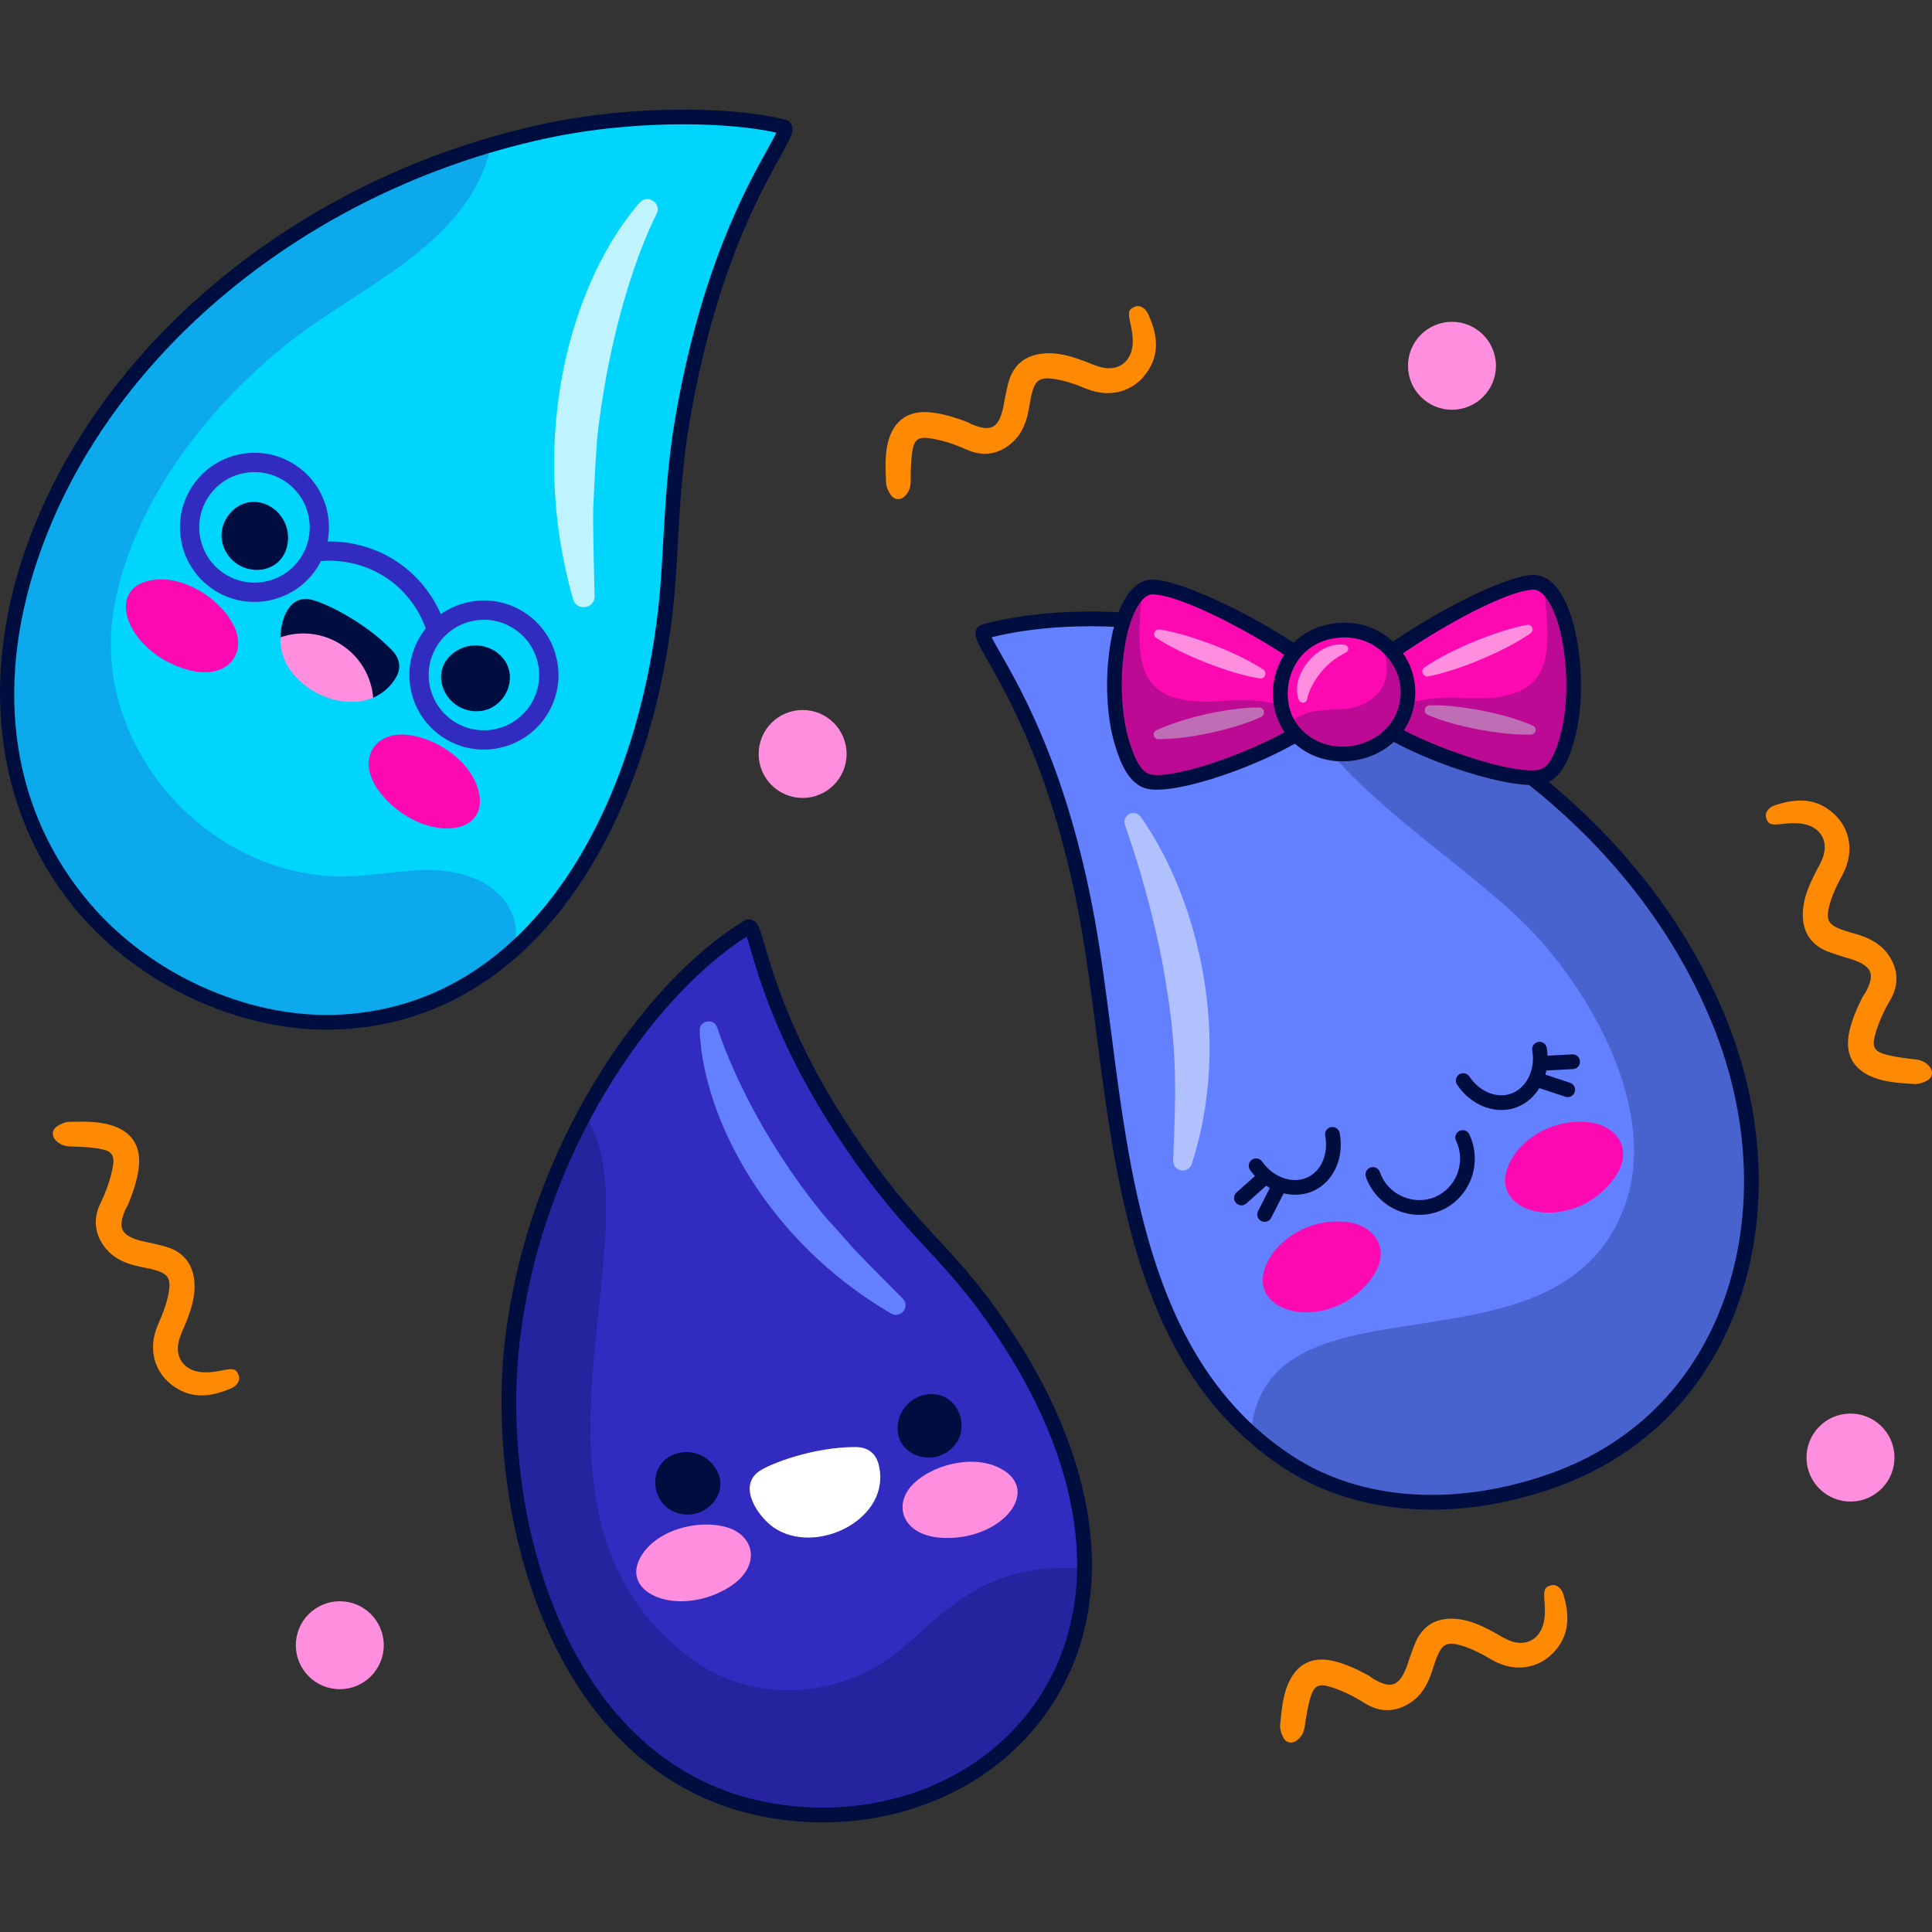 <?xml version="1.0" encoding="UTF-8"?>
<!-- Generator: Adobe Illustrator 25.2.3, SVG Export Plug-In . SVG Version: 6.00 Build 0)  -->
<svg xmlns="http://www.w3.org/2000/svg" xmlns:xlink="http://www.w3.org/1999/xlink" version="1.1" id="Capa_1" x="0px" y="0px" viewBox="0 0 512 512" style="enable-background:new 0 0 512 512;" xml:space="preserve" width="512" height="512">
<rect x="0" y="0" width="512" height="512" fill="#333333" stroke="none"/>
<g>
	<g>
		<g>
			<path style="fill:#00D5FE;" d="M22.379,240.74c-55.185-64.612,6.34-180.942,121.776-205.933     c24.128-5.223,50.079-4.557,63.45-1.233c2.907,0.723-2.416,1.866-15.316,34.452c-3.852,9.729-8.447,25.539-11.532,43.749     c-5.049,29.803-1.018,39.594-7.841,70.48c-17.174,77.735-71.211,102.491-119.467,81.571     C50.515,262.555,31.293,251.176,22.379,240.74z"/>
			<path style="opacity:0.25;fill:#322BBF;" d="M93.106,232.232c5.896-0.233,11.732-1.326,17.626-1.615     c18.589-0.914,26.471,8.945,25.999,17.439c-0.689,12.393-25.963,19.61-35.984,21.597c-41.377,8.202-85.197-20.574-95.758-62.208     C-10.277,147.276,33.73,87.093,87.645,56.333c19.82-11.308,40.018-17.35,41.36-17.6c0.497-0.092,0.918,0.293,0.853,0.786     c-0.058,0.445-0.162,0.887-0.282,1.321c-6.624,24.039-33.789,35.044-51.859,49.016c-22.023,17.027-42.129,42.571-47.383,70.541     C23.356,197.545,55.559,233.716,93.106,232.232z"/>
			<path style="opacity:0.75;fill:#FFFFFF;" d="M158.301,115.591c-0.015-0.309-0.747,10.56-1.101,19.312     c-0.14,3.955,0.38,23.503,0.385,23.156c-0.048,3.328-4.79,3.966-5.706,0.753c-12.405-43.585-0.124-84.675,17.616-105.106     c2.064-2.377,5.872,0.083,4.541,2.943C174.037,56.649,162.702,77.564,158.301,115.591z"/>
			<path style="fill:#322BBF;" d="M144.856,189.594c2.856-4.438,3.813-9.723,2.695-14.88c-1.118-5.158-4.178-9.57-8.615-12.427     c-4.437-2.86-9.718-3.813-14.879-2.697c-2.641,0.573-5.083,1.661-7.226,3.177c-1.787-4.058-5.081-9.344-11.023-13.502     c-6.968-4.876-14.232-5.82-18.98-5.784c1.466-7.685-1.724-15.851-8.694-20.338c-4.439-2.859-9.725-3.815-14.879-2.697     c-5.159,1.117-9.574,4.177-12.43,8.614c-5.895,9.16-3.241,21.409,5.918,27.305c1.966,1.267,4.099,2.16,6.313,2.664     c2.784,0.634,5.695,0.656,8.565,0.033c5.159-1.117,9.574-4.176,12.43-8.613c0.375-0.582,0.713-1.177,1.02-1.782     c3.761-0.28,10.952-0.006,17.803,4.789c5.89,4.123,8.685,9.564,9.957,13.08c-0.425,0.533-0.829,1.086-1.203,1.667     c-5.896,9.161-3.241,21.41,5.918,27.306c1.981,1.277,4.108,2.152,6.283,2.648C131.71,199.953,140.232,196.771,144.856,189.594z      M70.54,154.062c-3.822,0.828-7.742,0.118-11.028-1.999c-6.788-4.37-8.754-13.447-4.383-20.235     c2.116-3.289,5.387-5.555,9.209-6.384c2.129-0.461,4.285-0.445,6.348,0.025c1.642,0.374,3.223,1.036,4.68,1.974     c6.788,4.369,8.754,13.447,4.383,20.236C77.633,150.967,74.362,153.235,70.54,154.062z M140.552,186.823     c-4.371,6.789-13.453,8.751-20.236,4.385c-6.788-4.37-8.754-13.447-4.383-20.236c2.115-3.288,5.386-5.555,9.208-6.383     c3.827-0.828,7.743-0.116,11.025,1.998c3.289,2.118,5.557,5.388,6.384,9.21C143.378,179.619,142.67,183.536,140.552,186.823z"/>
			<g>
				<g>
					<path style="fill:#FC09B2;" d="M38.951,154.02c8.514-2.322,19.067,4.113,22.929,11.623c3.824,7.434-1.578,15.014-12.588,11.733       C34.21,172.882,27.907,157.032,38.951,154.02z"/>
				</g>
				<g>
					<path style="fill:#FC09B2;" d="M127.048,210.736c-1.411-8.711-11.637-15.654-20.072-16.061       c-8.35-0.403-13.013,7.652-5.469,16.316C111.84,222.86,128.878,222.036,127.048,210.736z"/>
				</g>
			</g>
		</g>
		<g>
			<path style="fill:#000E3F;" d="M70.089,133.503c-6.929-2.495-13.334,4.843-10.823,11.432c3.123,8.191,15.16,8.254,16.891-0.557     C77.14,139.371,74.141,134.962,70.089,133.503z"/>
			<path style="fill:#000E3F;" d="M132.812,173.883c-3.007-3.084-8.262-3.99-12.412-1.022c-7.305,5.222-2.263,16.155,6.485,15.606     C133.922,188.026,137.951,179.158,132.812,173.883z"/>
			<path style="fill:#000E3F;" d="M103.919,172.353c-7.444-7.745-18.419-12.957-21.871-13.531     c-5.465-0.932-7.614,5.284-7.745,10.076c-0.039,0.913,10.291,12.894,10.291,12.894l14.299,3.097     c2.361-0.998,4.431-2.686,5.971-5.221C106.284,177.355,106.205,174.74,103.919,172.353z"/>
			<path style="fill:#000E3F;" d="M86.552,272.877c-23.941,0-49.523-11.976-65.658-30.868     c-21.259-24.893-26.594-59.505-14.633-94.96C24.918,91.747,78.882,46.941,143.741,32.897c24.302-5.257,50.758-4.592,64.334-1.218     c0.797,0.197,1.407,0.703,1.721,1.426c0.72,1.655-0.282,3.46-2.958,8.283c-5.689,10.251-17.525,31.582-24.155,70.713     c-1.882,11.105-2.524,22.498-3.145,33.517l-0.311,5.435c-1.837,31.039-10.59,60.087-24.645,81.789     c-16.487,25.456-39.35,39.293-66.12,40.011C87.826,272.869,87.19,272.877,86.552,272.877z M181.053,32.937     c-11.344,0-24.183,1.115-36.485,3.778C81.024,50.473,28.188,94.27,9.963,148.298c-11.681,34.623-6.742,67.003,13.902,91.174l0,0     c15.83,18.536,41.085,30.065,64.49,29.478c25.427-0.684,47.192-13.904,62.948-38.231c13.694-21.144,22.225-49.518,24.024-79.895     l0.312-5.424c0.625-11.126,1.274-22.63,3.191-33.951c6.742-39.791,18.799-61.516,24.592-71.955c0.898-1.621,1.82-3.28,2.318-4.35     C199.489,33.766,190.825,32.937,181.053,32.937z"/>
		</g>
		<path style="fill:#FF8EDE;" d="M98.893,184.889c-9.302,3.924-22.883-3.035-24.476-13.468c-0.108-0.756-0.154-1.61-0.115-2.523    c5.192-1.808,11.143-1.273,16.128,1.936C95.479,174.084,98.43,179.349,98.893,184.889z"/>
	</g>
	<g>
		<g>
			<path style="fill:#322BBF;" d="M204.654,479.875c-55.805-9.343-74.705-76.89-68.798-125.22     c6.11-49.994,35.979-92.873,62.325-108.972c2.846-1.739,2.564,23.027,31.252,62.84c15,20.817,23.32,24.217,37.917,46.752     C317.965,433.414,263.958,489.806,204.654,479.875z"/>
			<path style="opacity:0.25;fill:#000E3F;" d="M239.341,436.59c11.578-9.951,22.321-22.595,47.012-20.938     c0.938,0.063,1.125,1.197,1.038,2.156c-0.217,2.385-0.271,4.79-0.591,7.16c-6.598,48.835-64.477,70.158-104.332,46.799     c-45.459-26.642-55.595-89.11-42.043-140.027c4.981-18.718,13.37-34.525,14.019-35.485c0.241-0.355,0.724-0.38,0.984-0.047     c0.235,0.302,0.446,0.628,0.633,0.962c17.233,30.831-23.6,103.701,26.374,141.856     C199.277,451.885,223.107,450.543,239.341,436.59z"/>
			<path style="fill:#6280FF;" d="M190.126,272.504c10.393,30.39,31.489,53.382,29.967,51.505c1.987,2.148,3.004,3.353,5.455,6.151     c2.14,2.417,13.995,14.296,13.759,14.039c1.954,2.128-0.637,5.37-3.15,3.907c-33.109-19.334-49.752-51.86-50.742-74.951     c-0.119-2.734,3.747-3.467,4.635-0.876L190.126,272.504z"/>
			<g>
				<path style="fill:#FF8EDE;" d="M169.674,412.791c4.017-7.345,15.36-10.321,23.033-8.017c7.597,2.281,9.22,10.96-0.269,16.324      C179.441,428.446,164.463,422.32,169.674,412.791z"/>
				<path style="fill:#FF8EDE;" d="M266.409,389.927c-6.881-4.77-18.355-2.352-24.185,3.143c-5.772,5.44-3.337,13.928,7.548,14.476      C264.684,408.298,275.335,396.115,266.409,389.927z"/>
			</g>
			<path style="fill:#FFFFFF;" d="M226.708,383.478c3.398,0.006,5.398,1.805,6.112,4.515c3.831,14.536-16.782,24.612-27.914,16.714     c-3.984-2.827-9.382-10.626-3.9-14.684C203.899,387.885,215.633,383.46,226.708,383.478z"/>
		</g>
		<g>
			<path style="fill:#000E3F;" d="M177.971,385.719c3.664-1.808,8.651-0.956,11.425,3.012c4.882,6.982-3.085,15.165-10.737,11.908     C172.504,398.017,171.705,388.811,177.971,385.719z"/>
			<path style="fill:#000E3F;" d="M246.844,369.44c-4.086,0.023-8.164,3.018-8.868,7.808c-1.24,8.428,9.549,12.179,14.932,5.841     C257.239,377.989,253.831,369.4,246.844,369.44z"/>
			<path style="fill:#000E3F;" d="M218.084,482.952c-4.532,0-9.133-0.377-13.754-1.151c-58.117-9.732-76.161-80.348-70.413-127.385     c6.221-50.906,36.523-94.072,63.242-110.4c0.67-0.405,1.451-0.485,2.148-0.212c1.564,0.604,2.068,2.322,3.418,6.914     c2.797,9.533,8.622,29.368,28.291,56.661c6.715,9.319,12.097,15.133,17.301,20.757c6.471,6.99,12.584,13.595,20.67,26.077     c23.31,35.985,26.804,71.665,9.586,97.89C265.77,471.605,242.947,482.952,218.084,482.952z M197.862,248.186     c-25.583,16.445-54.101,57.879-60.066,106.705c-5.562,45.495,11.605,113.752,67.179,123.058l0,0     c28.433,4.753,56.042-6.225,70.334-27.99c16.33-24.871,12.832-58.996-9.599-93.623c-7.901-12.2-13.904-18.684-20.256-25.547     c-5.287-5.708-10.751-11.612-17.606-21.125c-20.059-27.836-26.009-48.105-28.87-57.846     C198.586,250.483,198.186,249.118,197.862,248.186z"/>
		</g>
	</g>
	<g>
		<g>
			<g>
				<path style="fill:#6280FF;" d="M445.349,368.93c53.53-64.146-8.268-177.827-122.044-201.099      c-23.782-4.864-49.288-3.917-62.397-0.499c-2.85,0.743,2.396,1.808,15.446,33.7c3.897,9.522,8.592,25.014,11.83,42.884      c5.299,29.245,3.21,38.403,10.266,68.693c7.774,33.372,23.267,69.248,57.828,82.314      C387.325,406.66,424.512,393.899,445.349,368.93z"/>
				<path style="opacity:0.25;fill:#000E3F;" d="M331.758,377.513c-0.169,1.076,0.094,1.901,0.963,2.599      c2.163,1.737,4.212,3.625,6.446,5.264c46.029,33.761,110.344,2.638,122.907-49.377c14.331-59.329-29.612-118.004-82.967-147.64      c-19.614-10.895-39.54-16.608-40.862-16.838c-0.49-0.085-0.899,0.298-0.83,0.783c0.062,0.439,0.171,0.874,0.294,1.302      c8.784,30.468,43.347,49.304,64.969,69.883c17.772,16.916,36.502,49.247,28.442,74.427      C415.18,367.704,338.398,335.351,331.758,377.513z"/>
				<path style="opacity:0.5;fill:#FFFFFF;" d="M302.321,216.473c15.352,21.848,24.262,58.767,13.531,91.964      c-0.431,1.335-1.863,2.068-3.199,1.637c-1.961-0.634-1.806-2.87-1.752-2.676c0.556-14.859,1.287-27.217-1.638-44.91      c-3.242-22.339-11.22-44.052-11.154-43.859c-0.432-1.246,0.228-2.607,1.475-3.039      C300.614,215.232,301.723,215.624,302.321,216.473z"/>
				<g>
					<path style="fill:#FC09B2;" d="M335.492,335.318c2.91-6.93,11.8-12.72,21.661-11.441c8.1,1.051,13.15,9.099,3.404,18.164       C349.161,352.642,330.381,347.492,335.492,335.318z"/>
					<path style="fill:#FC09B2;" d="M399.73,308.892c2.91-6.931,11.8-12.721,21.661-11.441c8.1,1.051,13.15,9.099,3.404,18.164       C413.399,326.215,394.619,321.066,399.73,308.892z"/>
				</g>
			</g>
			<g>
				<path style="fill:#000E3F;" d="M386.779,299.69c-0.973,0.466-1.384,1.632-0.917,2.604c1.316,2.748,1.437,5.85,0.341,8.734      c-1.068,2.805-3.223,5.064-5.914,6.194c-2.719,1.146-5.867,1.095-8.639-0.144c-2.848-1.269-4.971-3.57-5.98-6.477      c-0.354-1.019-1.468-1.56-2.486-1.206c-1.019,0.354-1.559,1.466-1.206,2.486c1.348,3.882,4.291,7.075,8.079,8.764      c1.947,0.869,4.036,1.305,6.113,1.305c1.928,0,3.846-0.375,5.63-1.125c3.672-1.542,6.607-4.607,8.052-8.408      c1.458-3.837,1.286-8.141-0.47-11.809C388.919,299.635,387.749,299.215,386.779,299.69z"/>
				<path style="fill:#000E3F;" d="M416.659,279.418l-6.534,0.345c-0.031-0.681-0.091-1.366-0.212-2.057      c-0.187-1.061-1.206-1.767-2.263-1.585c-1.062,0.189-1.771,1.199-1.585,2.263c0.945,5.363-1.79,10.472-6.223,11.629      c-3.71,0.968-7.903-0.937-10.455-4.736c-0.602-0.894-1.81-1.136-2.71-0.532c-0.894,0.599-1.134,1.814-0.532,2.71      c2.844,4.235,7.31,6.71,11.751,6.71c0.983,0,1.966-0.123,2.93-0.373c3.01-0.787,5.477-2.78,7.12-5.428l6.904,2.288      c0.203,0.068,0.411,0.1,0.614,0.1c0.82,0,1.583-0.519,1.854-1.339c0.339-1.024-0.216-2.13-1.24-2.468l-6.543-2.168      c0.103-0.357,0.192-0.72,0.27-1.087l7.059-0.372c1.076-0.055,1.903-0.975,1.845-2.053      C418.656,280.188,417.749,279.329,416.659,279.418z"/>
				<path style="fill:#000E3F;" d="M352.737,298.706c-1.06,0.204-1.752,1.227-1.549,2.286c0.865,4.49-0.782,8.798-4.092,10.719      c-3.973,2.293-9.503,0.593-12.607-3.882c-0.615-0.886-1.831-1.106-2.717-0.492c-0.885,0.614-1.106,1.831-0.491,2.716      c0.398,0.575,0.834,1.108,1.29,1.613l-4.884,4.352c-0.805,0.718-0.877,1.952-0.159,2.757c0.386,0.432,0.922,0.655,1.458,0.655      c0.462,0,0.926-0.163,1.299-0.496l5.282-4.707c0.313,0.206,0.627,0.408,0.951,0.588l-3.122,6.142      c-0.487,0.962-0.104,2.138,0.856,2.628c0.284,0.144,0.587,0.212,0.884,0.212c0.712,0,1.398-0.39,1.744-1.068l3.296-6.485      c1.011,0.242,2.034,0.381,3.052,0.381c2.032,0,4.032-0.496,5.827-1.536c4.748-2.753,7.147-8.715,5.969-14.834      C354.82,299.196,353.801,298.507,352.737,298.706z"/>
				<path style="fill:#000E3F;" d="M457.349,269.705c-15.474-37.826-47.217-69.472-89.379-89.11      c-36.678-17.082-77.89-22.892-107.557-15.154c-0.777,0.203-1.394,0.729-1.695,1.441c-0.695,1.65,0.311,3.416,3.002,8.136      c5.708,10.012,17.585,30.845,24.541,69.239c1.718,9.48,2.998,19.432,4.356,29.972c5.439,42.257,11.603,90.152,49.98,115.047      c11.044,7.162,24.422,10.794,38.822,10.794c10.207,0,20.928-1.826,31.688-5.509c21.39-7.323,37.568-21.922,46.787-42.219      C469.015,327.856,468.816,297.736,457.349,269.705z M454.34,350.727c-8.764,19.292-24.149,33.173-44.497,40.138      c-24.795,8.49-49.266,6.717-67.118-4.865c-36.862-23.91-42.903-70.854-48.234-112.271c-1.365-10.588-2.651-20.589-4.386-30.166      c-7.077-39.053-19.176-60.278-24.992-70.478c-0.892-1.568-1.808-3.172-2.312-4.217c28.726-6.978,68.207-1.18,103.52,15.269      c41.267,19.22,72.311,50.135,87.412,87.048C464.796,298.223,465.017,327.216,454.34,350.727z"/>
			</g>
		</g>
		<g>
			<g>
				<g>
					<g>
						<path style="fill:#FC09B2;" d="M408.32,205.886c-7.833,1.67-33.335-6.817-44.603-15.088c-3.816-2.794-6.001-5.569-5.312-7.92        c2.131-7.308,37.074-27.963,47.691-28.571c1.092-0.059,2.071,0.228,2.944,0.766c3.957,2.434,5.832,9.965,6.623,13.427        c2.034,8.916,2.16,18.773-0.461,27.58C414.152,199.596,412.398,205.023,408.32,205.886z"/>
						<g>
							<path style="fill:#FF8EDE;" d="M405.64,167.801c-6.395,4.522-19.105,9.969-27.165,11.437c-1.36,0.248-2.123-1.542-0.98-2.346         c6.717-4.712,19.522-9.924,27.224-11.296c0.666-0.119,1.302,0.325,1.42,0.991         C406.225,167.069,406.015,167.536,405.64,167.801z"/>
							<path style="fill:#FF8EDE;" d="M405.778,194.652c-7.625,0.296-20.403-2.112-27.436-5.228c-1.259-0.558-0.9-2.445,0.483-2.496         c2.386-0.084,4.723,0.089,7.044,0.34c12.634,1.421,20.478,5.073,20.362,5.038c0.619,0.277,0.896,1.003,0.619,1.621         C406.654,194.367,406.229,194.634,405.778,194.652z"/>
						</g>
						<path style="opacity:0.25;fill:#000E3F;" d="M408.32,205.886c-7.833,1.67-33.335-6.817-44.603-15.088        c-0.032-0.023,4.2-2.566,4.712-2.787c5.875-2.539,13.036-3.475,18.9-3.097c23.659,1.525,24.105-9.24,21.929-28.031        c-0.097-0.788-0.173-1.385-0.217-1.812c6.47,3.98,10.706,25.737,6.162,41.007C414.152,199.596,412.398,205.023,408.32,205.886        z"/>
					</g>
					<path style="fill:#000E3F;" d="M406.01,208.037c-11.622,0-38.712-9.802-47.052-18.792c-2.246-2.422-3.062-4.748-2.426-6.916       c2.53-8.687,38.54-29.346,49.45-29.971c1.761-0.089,4.284,0.447,6.715,3.532c6.045,7.668,8.213,27.851,4.376,40.746       c-1.044,3.505-2.99,10.025-8.348,11.162C407.959,207.959,407.046,208.037,406.01,208.037z M406.343,156.252       c-0.049,0-0.095,0.002-0.142,0.004c-10.757,0.616-44.287,21.558-45.92,27.168c-0.216,0.737,0.331,1.86,1.541,3.163       c7.844,8.456,38.129,19.087,46.092,17.39l0.002-0.002c3.089-0.655,4.659-5.922,5.416-8.454       c3.479-11.694,1.612-30.476-3.702-37.214C408.555,156.943,407.449,156.252,406.343,156.252z"/>
				</g>
				<g>
					<g>
						<path style="fill:#FC09B2;" d="M304.676,207.176c7.872,1.474,33.156-7.645,44.214-16.193c3.745-2.888,5.861-5.717,5.114-8.05        c-2.312-7.252-37.758-27.032-48.387-27.376c-1.094-0.032-2.065,0.279-2.925,0.839c-3.895,2.532-5.582,10.107-6.287,13.587        c-1.812,8.964-1.693,18.821,1.146,27.56C298.69,201.032,300.579,206.413,304.676,207.176z"/>
						<g>
							<path style="fill:#FF8EDE;" d="M306.408,169.036c6.505,4.361,19.347,9.491,27.441,10.757         c1.366,0.214,2.084-1.594,0.922-2.369c-6.832-4.543-19.763-9.435-27.496-10.616c-0.669-0.102-1.293,0.357-1.396,1.026         C305.805,168.318,306.027,168.779,306.408,169.036z"/>
							<path style="fill:#FF8EDE;" d="M306.938,195.882c7.63,0.106,20.344-2.619,27.297-5.909c1.244-0.589,0.839-2.467-0.544-2.483         c-2.388-0.024-4.719,0.207-7.034,0.515c-12.595,1.735-20.346,5.581-20.23,5.542c-0.612,0.292-0.87,1.025-0.578,1.636         C306.055,195.618,306.487,195.875,306.938,195.882z"/>
						</g>
						<path style="opacity:0.25;fill:#000E3F;" d="M304.676,207.176c7.872,1.474,33.155-7.644,44.214-16.193        c0.031-0.024-4.263-2.461-4.779-2.669c-5.937-2.392-13.118-3.149-18.971-2.626c-23.613,2.113-24.327-8.637-22.619-27.477        c0.078-0.79,0.139-1.389,0.172-1.816c-6.369,4.14-10.063,25.995-5.14,41.147C298.69,201.032,300.579,206.413,304.676,207.176z        "/>
					</g>
					<path style="fill:#000E3F;" d="M306.556,209.275c-0.839,0-1.589-0.059-2.24-0.18c-5.384-1.002-7.569-7.719-8.62-10.948       c-4.159-12.796-2.494-33.025,3.361-40.843c2.354-3.146,4.806-3.767,6.617-3.697c10.927,0.352,47.442,20.11,50.19,28.734       c0.689,2.149-0.07,4.496-2.257,6.973C345.38,198.636,317.901,209.273,306.556,209.275z M305.477,157.509       c-1.123,0-2.231,0.718-3.295,2.136c-5.145,6.869-6.543,25.691-2.774,37.294c0.818,2.513,2.52,7.741,5.624,8.317       c0.002,0,0.002,0,0.004,0c8.016,1.523,38.01-9.88,45.643-18.527c1.178-1.335,1.697-2.471,1.464-3.2       c-1.776-5.573-35.816-25.672-46.59-26.02C305.528,157.509,305.503,157.509,305.477,157.509z"/>
				</g>
			</g>
			<g>
				<g>
					<path style="fill:#FC09B2;" d="M371.671,190.168c-5.095,11.317-23.017,13.645-30.304,1.747       c-4.912-8.694-0.979-21.686,10.533-24.422C366.126,164.098,377.236,177.817,371.671,190.168z"/>
					<path style="opacity:0.25;fill:#000E3F;" d="M371.671,190.168c-3.437,7.634-13.232,11.484-21.526,8.776       c-4.036-1.314-6.915-3.818-8.687-6.872c-0.032-0.052-0.058-0.105-0.091-0.158c4.537-4.173,9.506-3.664,14.876-4.013       c5.73-0.377,10.723-4.038,11.243-9.519c0.257-2.767-0.643-5.872-1.782-8.41c-0.026-0.052-0.078-0.152-0.156-0.28       C372.019,173.911,375.188,182.363,371.671,190.168z"/>
					<path style="fill:#FF8EDE;" d="M347.865,181.419c-1.236,2.268-1.482,3.956-1.463,3.892c-0.22,1.071-1.71,1.248-2.155,0.211       c-2.62-6.227,4.879-15.811,12.124-14.628c1.047,0.171,1.243,1.594,0.286,2.045       C356.307,173.228,351.327,175.107,347.865,181.419z"/>
				</g>
				<path style="fill:#000E3F;" d="M355.744,201.768c-6.687,0-12.616-3.238-16.042-8.834c-2.884-5.1-3.146-11.402-0.74-16.919      c2.339-5.363,6.774-9.062,12.487-10.423c7.433-1.767,14.692,0.559,19.4,6.253c4.479,5.418,5.477,12.745,2.602,19.125      c-2.778,6.17-9.054,10.291-16.381,10.756C356.625,201.753,356.182,201.768,355.744,201.768z M356.278,168.921      c-1.286,0-2.6,0.155-3.924,0.47c-4.492,1.068-7.976,3.975-9.813,8.185c-1.89,4.333-1.689,9.459,0.526,13.379      c2.848,4.647,8.022,7.255,13.756,6.872c5.791-0.365,10.919-3.687,13.069-8.459l0,0c2.29-5.089,1.526-10.709-2.051-15.033      C364.933,170.819,360.785,168.921,356.278,168.921z"/>
			</g>
		</g>
	</g>
	<g>
		<g>
			<path style="fill:#FD8A02;" d="M266.232,105.942c0.441-1.991,0.681-3.403,1.071-4.773c1.295-4.549,4.485-7.076,9.276-7.497     c3.847-0.338,7.402,0.767,10.924,2.09c1.496,0.562,2.967,1.247,4.511,1.609c4.365,1.023,7.752-1.499,8.141-5.984     c0.187-2.155-0.264-4.258-0.728-6.349c-0.6-2.705-0.053-3.094,1.098-3.665c1.376-0.682,2.948,0.064,3.817,1.997     c1.949,4.337,2.953,8.895,0.746,13.377c-3.271,6.641-10.231,9.133-17.239,6.258c-2.827-1.159-5.659-2.188-8.672-2.603     c-3.619-0.499-4.839,0.354-5.737,3.912c-0.435,1.725-0.64,3.507-1.025,5.246c-0.669,3.022-1.925,5.787-4.293,7.837     c-3.579,3.1-7.685,3.679-11.974,1.744c-2.953-1.333-5.972-2.342-9.144-2.9c-3.696-0.651-4.845,0.13-5.327,3.949     c-0.311,2.464-0.332,4.973-0.343,7.463c-0.008,1.532-0.491,2.772-1.541,3.84c-1.124,1.142-2.792,1.031-3.672-0.253     c-0.718-1.049-1.262-2.202-1.311-3.463c-0.138-3.557-0.363-7.141,0.532-10.633c1.499-5.852,5.524-8.517,11.499-7.837     c3.216,0.366,6.258,1.325,9.268,2.438c0.499,0.184,0.948,0.497,1.441,0.702c5.059,2.1,7.083,1.014,8.32-4.475     C266.065,107.102,266.184,106.216,266.232,105.942z"/>
			<path style="fill:#FD8A02;" d="M373.452,439.677c0.717-1.909,1.154-3.273,1.733-4.574c1.923-4.322,5.438-6.374,10.24-6.115     c3.857,0.208,7.22,1.802,10.521,3.609c1.402,0.767,2.761,1.653,4.24,2.229c4.177,1.628,7.886-0.392,8.904-4.777     c0.489-2.108,0.339-4.252,0.174-6.389c-0.213-2.762,0.384-3.071,1.604-3.474c1.459-0.482,2.909,0.479,3.497,2.515     c1.319,4.569,1.67,9.223-1.147,13.348c-4.174,6.114-11.417,7.6-17.949,3.766c-2.635-1.546-5.294-2.963-8.218-3.799     c-3.512-1.004-4.841-0.331-6.232,3.065c-0.674,1.646-1.128,3.382-1.754,5.049c-1.088,2.897-2.721,5.458-5.355,7.154     c-3.981,2.564-8.127,2.559-12.1,0.04c-2.735-1.736-5.582-3.16-8.644-4.16c-3.567-1.165-4.815-0.554-5.831,3.158     c-0.655,2.395-1.029,4.877-1.392,7.34c-0.223,1.516-0.877,2.675-2.067,3.584c-1.274,0.973-2.91,0.628-3.6-0.768     c-0.563-1.139-0.939-2.358-0.809-3.613c0.365-3.541,0.647-7.121,2.025-10.452c2.309-5.582,6.669-7.653,12.488-6.139     c3.132,0.816,6.009,2.194,8.831,3.72c0.468,0.253,0.869,0.626,1.328,0.898c4.713,2.792,6.869,2.002,8.868-3.258     C373.124,440.802,373.366,439.941,373.452,439.677z"/>
			<path style="fill:#FD8A02;" d="M39.548,329.295c1.978,0.496,3.383,0.775,4.742,1.202c4.512,1.419,6.951,4.678,7.24,9.478     c0.232,3.855-0.97,7.378-2.389,10.863c-0.603,1.48-1.328,2.931-1.732,4.466c-1.142,4.335,1.286,7.79,5.758,8.303     c2.149,0.246,4.263-0.147,6.367-0.553c2.72-0.525,3.095,0.032,3.634,1.199c0.644,1.395-0.145,2.945-2.101,3.76     c-4.389,1.83-8.972,2.708-13.392,0.378c-6.549-3.452-8.848-10.478-5.783-17.405c1.236-2.794,2.342-5.597,2.84-8.597     c0.598-3.604-0.222-4.847-3.753-5.843c-1.712-0.483-3.488-0.736-5.216-1.169c-3.002-0.751-5.732-2.083-7.717-4.507     c-3-3.663-3.467-7.783-1.415-12.017c1.413-2.915,2.505-5.905,3.151-9.061c0.752-3.676,0.003-4.846-3.801-5.433     c-2.455-0.379-4.962-0.468-7.45-0.548c-1.532-0.049-2.758-0.567-3.796-1.646c-1.111-1.155-0.955-2.819,0.354-3.663     c1.068-0.689,2.236-1.201,3.498-1.215c3.559-0.041,7.148-0.167,10.614,0.823c5.808,1.659,8.362,5.756,7.519,11.709     c-0.454,3.205-1.497,6.22-2.691,9.197c-0.198,0.493-0.523,0.934-0.741,1.421c-2.238,5-1.208,7.052,4.245,8.441     C38.393,329.097,39.275,329.24,39.548,329.295z"/>
			<path style="fill:#FD8A02;" d="M488.846,253.679c-1.932-0.654-3.31-1.045-4.629-1.58c-4.383-1.778-6.552-5.222-6.453-10.03     c0.079-3.861,1.561-7.276,3.257-10.635c0.72-1.426,1.559-2.814,2.086-4.311c1.487-4.229-0.654-7.868-5.07-8.739     c-2.123-0.419-4.262-0.197-6.391,0.039c-2.754,0.305-3.082-0.281-3.526-1.487c-0.53-1.442,0.382-2.924,2.397-3.579     c4.522-1.47,9.161-1.977,13.379,0.701c6.249,3.968,7.976,11.157,4.362,17.814c-1.458,2.685-2.785,5.39-3.523,8.34     c-0.887,3.544-0.169,4.85,3.271,6.126c1.668,0.619,3.417,1.015,5.105,1.585c2.932,0.991,5.545,2.538,7.328,5.113     c2.695,3.893,2.829,8.037,0.442,12.092c-1.643,2.792-2.973,5.684-3.87,8.778c-1.046,3.604-0.393,4.831,3.351,5.722     c2.416,0.575,4.908,0.866,7.382,1.146c1.523,0.173,2.703,0.787,3.651,1.947c1.014,1.241,0.724,2.887-0.648,3.623     c-1.12,0.601-2.326,1.017-3.584,0.93c-3.551-0.246-7.138-0.41-10.513-1.676c-5.656-2.122-7.871-6.41-6.551-12.277     c0.71-3.158,1.993-6.079,3.423-8.95c0.237-0.476,0.597-0.889,0.853-1.357c2.633-4.803,1.772-6.932-3.551-8.755     C489.981,253.97,489.113,253.757,488.846,253.679z"/>
		</g>
		<g>
			
				<ellipse transform="matrix(0.083 -0.997 0.997 0.083 64.618 842.725)" style="fill:#FF8EDE;" cx="489.986" cy="386.269" rx="11.653" ry="11.653"/>
			<path style="fill:#FF8EDE;" d="M101.701,436c0,6.436-5.217,11.653-11.653,11.653S78.395,442.436,78.395,436     s5.217-11.653,11.653-11.653S101.701,429.564,101.701,436z"/>
			<path style="fill:#FF8EDE;" d="M396.441,96.938c0,6.436-5.217,11.653-11.653,11.653c-6.436,0-11.653-5.217-11.653-11.653     s5.217-11.653,11.653-11.653C391.223,85.285,396.441,90.503,396.441,96.938z"/>
			<path style="fill:#FF8EDE;" d="M224.355,199.809c0,6.436-5.217,11.653-11.653,11.653c-6.436,0-11.653-5.217-11.653-11.653     c0-6.436,5.217-11.653,11.653-11.653C219.138,188.156,224.355,193.373,224.355,199.809z"/>
		</g>
	</g>
</g>















</svg>
